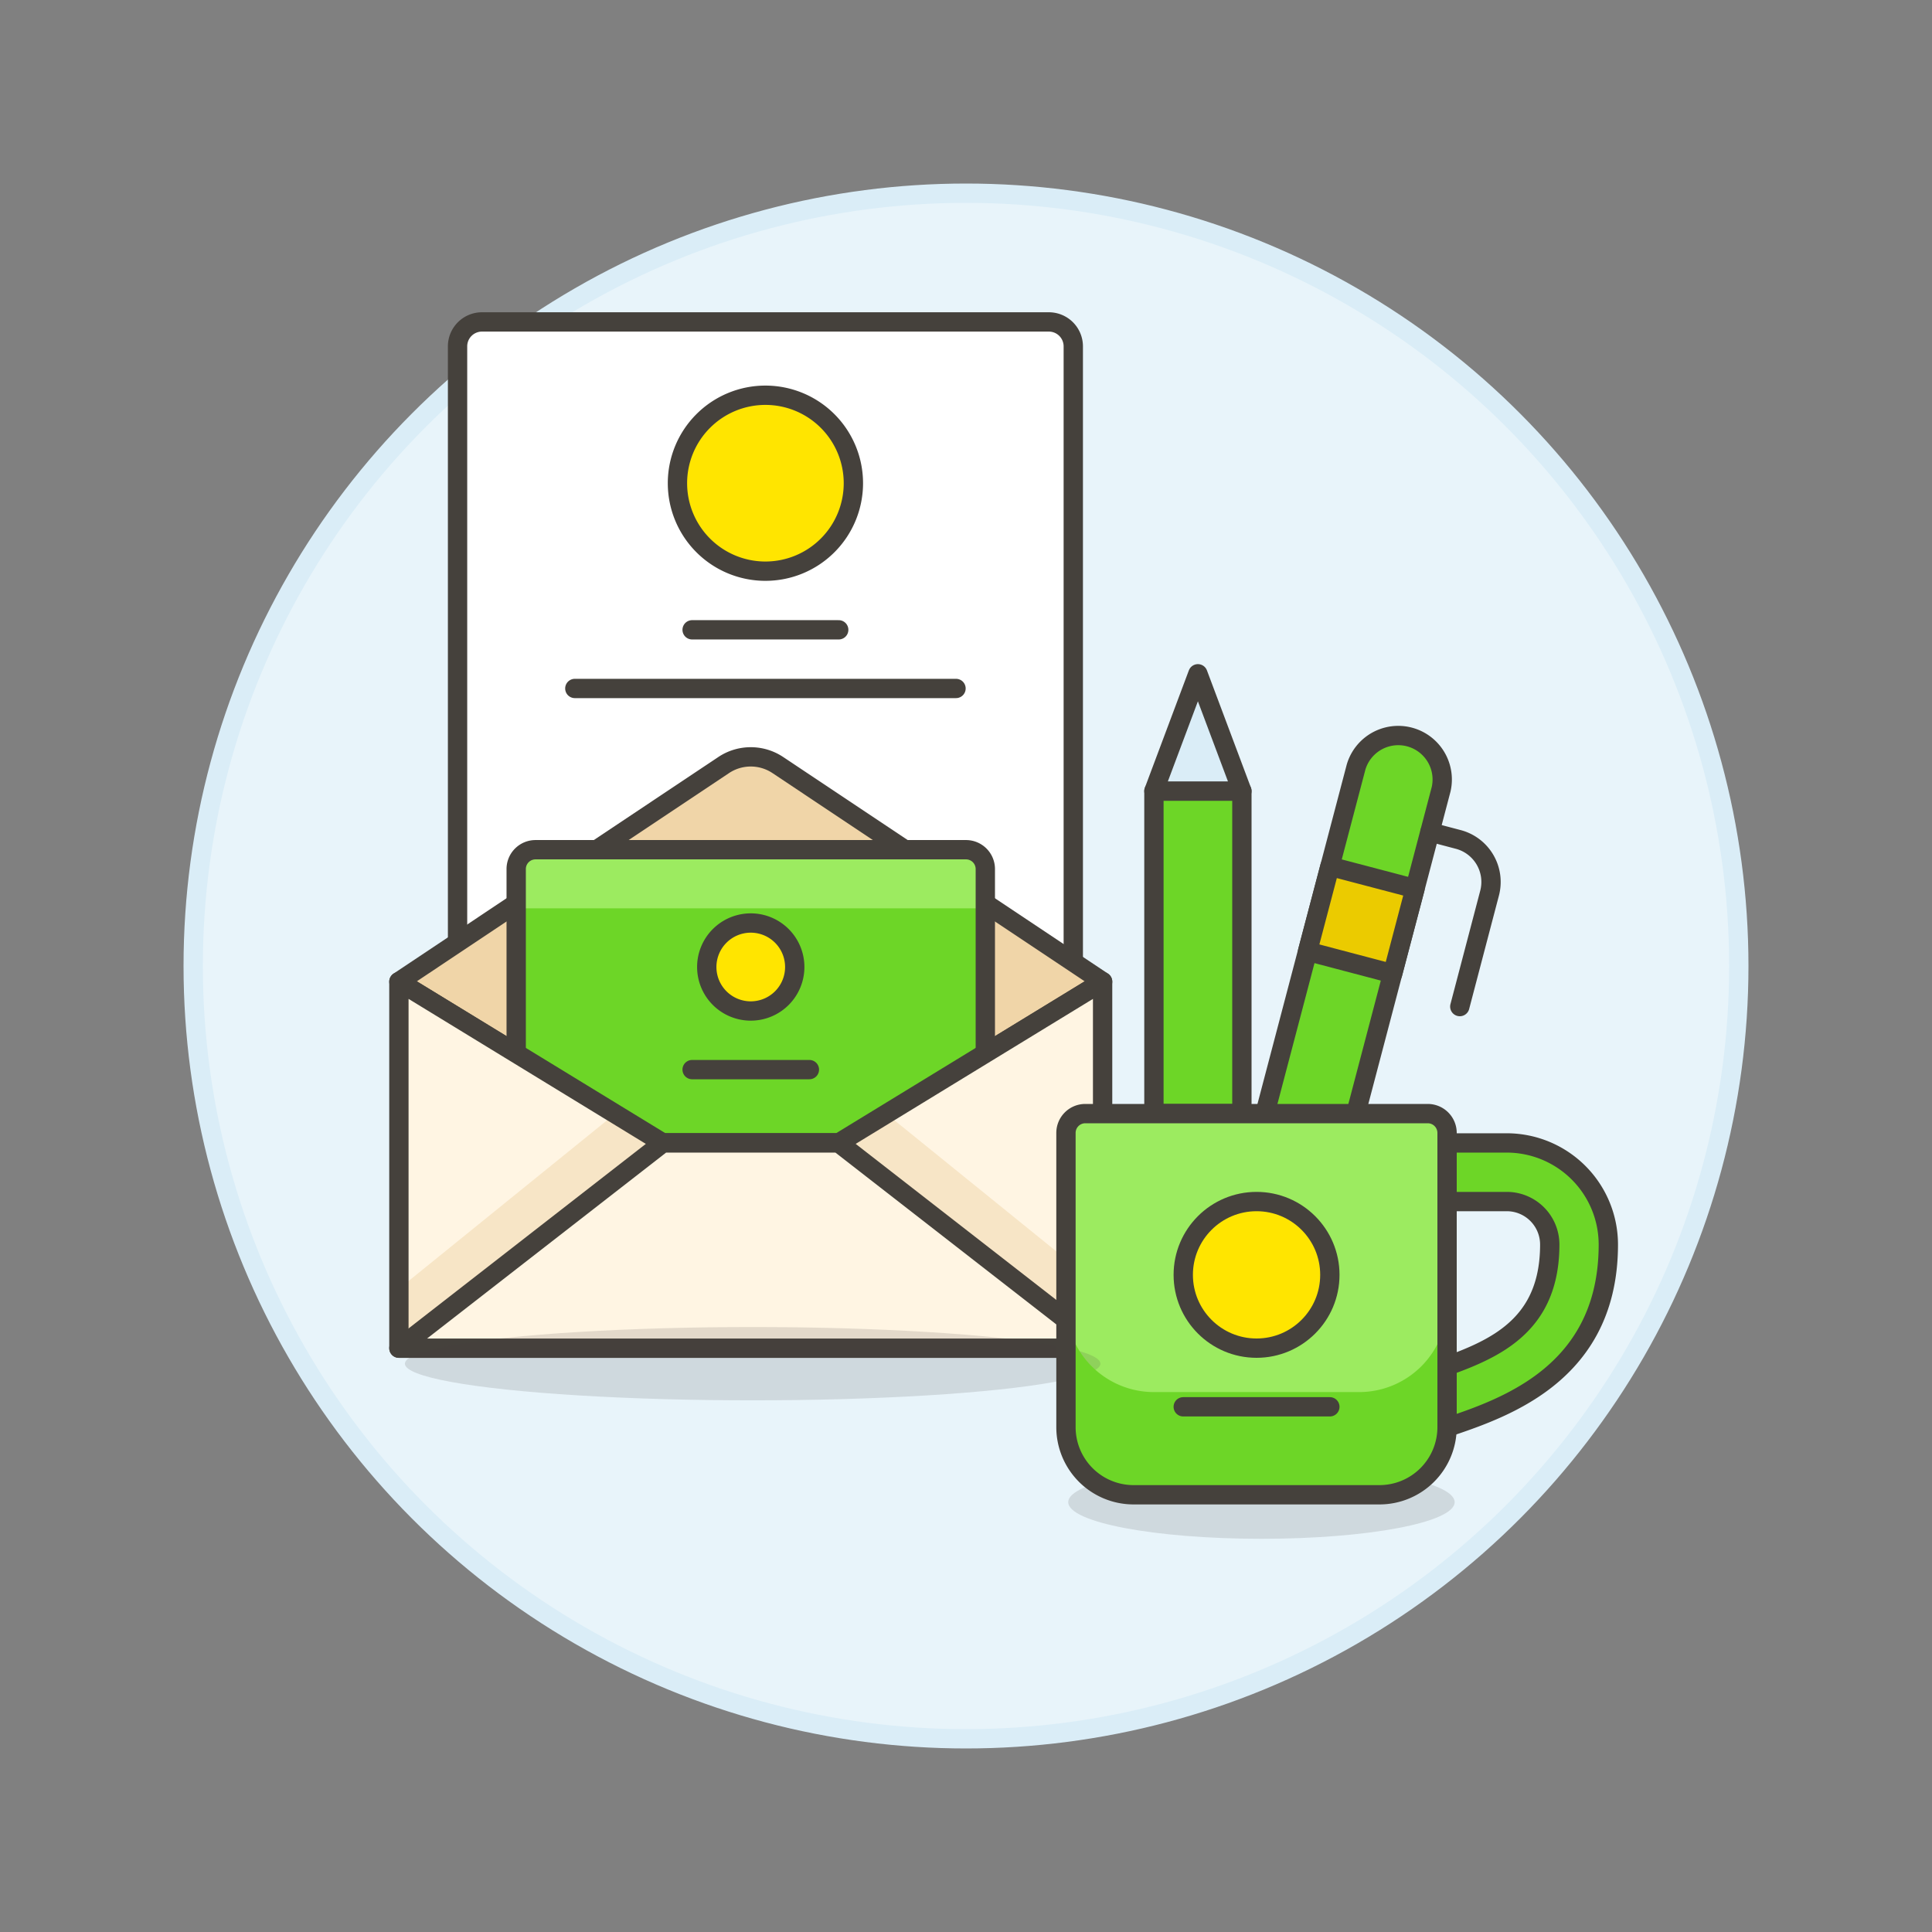 <svg xmlns="http://www.w3.org/2000/svg" viewBox="0 0 100 100"><rect x="0" y="0" width="100" height="100" fill="#808080" stroke="none"/><g class="nc-icon-wrapper"><defs/><circle class="a" cx="50" cy="50" r="40" fill="#e8f4fa" stroke="#daedf7" stroke-miterlimit="10"/><path class="b" d="M55.553 65.228h-31.87v-47.3a1.264 1.264 0 0 1 1.264-1.265h29.341a1.265 1.265 0 0 1 1.265 1.265z" style="" fill="#fff"/><path class="c" d="M55.553 65.228h-31.87v-47.3a1.264 1.264 0 0 1 1.264-1.265h29.341a1.265 1.265 0 0 1 1.265 1.265z" fill="none" stroke="#45413c" stroke-linecap="round" stroke-linejoin="round"/><path class="c" d="M35.824 32.599h7.588" fill="none" stroke="#45413c" stroke-linecap="round" stroke-linejoin="round"/><path class="c" d="M29.753 35.635h19.73" fill="none" stroke="#45413c" stroke-linecap="round" stroke-linejoin="round"/><path class="d" d="M44.171 25.01a4.553 4.553 0 1 1-4.553-4.552 4.553 4.553 0 0 1 4.553 4.552z" stroke="#45413c" stroke-linecap="round" stroke-linejoin="round" fill="#ffe500"/><path class="e" d="M20.647 50.811L37.456 39.6a2.527 2.527 0 0 1 2.806 0l16.809 11.211-13.659 8.347h-9.106z" stroke="#45413c" stroke-linecap="round" stroke-linejoin="round" fill="#f0d5a8"/><path class="f" d="M51 59.158H26.718V44.981a1 1 0 0 1 1-1H50a1 1 0 0 1 1 1z" style="" fill="#6dd627"/><path class="g" d="M51 47.017H26.718v-2.036a1 1 0 0 1 1-1H50a1 1 0 0 1 1 1z" style="" fill="#9ceb60"/><path class="c" d="M51 59.158H26.718V44.981a1 1 0 0 1 1-1H50a1 1 0 0 1 1 1z" fill="none" stroke="#45413c" stroke-linecap="round" stroke-linejoin="round"/><path class="d" d="M41.136 50.051a2.277 2.277 0 1 1-2.277-2.276 2.277 2.277 0 0 1 2.277 2.276z" stroke="#45413c" stroke-linecap="round" stroke-linejoin="round" fill="#ffe500"/><path class="c" d="M35.824 55.363h6.07" fill="none" stroke="#45413c" stroke-linecap="round" stroke-linejoin="round"/><path class="h" d="M43.412 59.158h-9.106l-13.659-8.347v18.971h36.424V50.811l-13.659 8.347z" style="" fill="#fff5e3"/><path class="i" d="M45.879 57.649l-2.467 1.509h-9.106l-2.467-1.509-11.192 9.061v3.072h36.424V66.71l-11.192-9.061z" style="" fill="#f7e5c6"/><path class="c" d="M43.412 59.158h-9.106l-13.659-8.347v18.971h36.424V50.811l-13.659 8.347z" fill="none" stroke="#45413c" stroke-linecap="round" stroke-linejoin="round"/><path class="j" d="M20.647 69.782l13.659-10.624h9.106l13.659 10.624H20.647z" stroke="#45413c" stroke-linecap="round" stroke-linejoin="round" fill="#fff5e3"/><path class="k" d="M73.409 74.334a1.518 1.518 0 0 1-.738-2.844c3.275-1.242 7.544-1.915 7.544-7.075a2.226 2.226 0 0 0-2.223-2.223H74.9a1.517 1.517 0 0 1 0-3.034h3.089a5.263 5.263 0 0 1 5.258 5.257c0 7.279-6.381 8.74-9.106 9.728a1.491 1.491 0 0 1-.732.191z" stroke="#45413c" stroke-linecap="round" stroke-linejoin="round" fill="#6dd627"/><path class="k" d="M69.378 60.675l-4.4-1.159L70.191 39.7a2.276 2.276 0 0 1 4.4 1.158z" stroke="#45413c" stroke-linecap="round" stroke-linejoin="round" fill="#6dd627"/><path class="c" d="M74.015 43.063l1.467.387a2.276 2.276 0 0 1 1.618 2.78l-1.541 5.87" fill="none" stroke="#45413c" stroke-linecap="round" stroke-linejoin="round"/><path class="l" d="M67.68 49.24l1.158-4.401 4.403 1.158-1.158 4.403z" stroke="#45413c" stroke-linecap="round" stroke-linejoin="round" fill="#ebcb00"/><path class="k" d="M59.727 40.945h4.553v16.694h-4.553z" stroke="#45413c" stroke-linecap="round" stroke-linejoin="round" fill="#6dd627"/><path class="m" d="M59.727 40.945l2.276-6.07 2.277 6.07h-4.553z" stroke="#45413c" stroke-linecap="round" stroke-linejoin="round" fill="#daedf7"/><path class="g" d="M74.9 73.869a3.5 3.5 0 0 1-3.5 3.5H58.674a3.5 3.5 0 0 1-3.5-3.5V58.64a1 1 0 0 1 1-1H73.9a1 1 0 0 1 1 1z" style="" fill="#9ceb60"/><ellipse class="n" cx="65.292" cy="77.751" rx="10" ry="1.897" fill="#45413c" opacity="0.15"/><ellipse class="n" cx="38.958" cy="70.584" rx="18" ry="1.897" fill="#45413c" opacity="0.15"/><path class="f" d="M74.9 67.5a4.553 4.553 0 0 1-4.553 4.554h-10.62a4.553 4.553 0 0 1-4.553-4.554v6.365a3.5 3.5 0 0 0 3.5 3.5H71.4a3.5 3.5 0 0 0 3.5-3.5z" style="" fill="#6dd627"/><path class="c" d="M74.9 73.869a3.5 3.5 0 0 1-3.5 3.5H58.674a3.5 3.5 0 0 1-3.5-3.5V58.64a1 1 0 0 1 1-1H73.9a1 1 0 0 1 1 1z" fill="none" stroke="#45413c" stroke-linecap="round" stroke-linejoin="round"/><circle class="d" cx="65.039" cy="65.986" r="3.794" stroke="#45413c" stroke-linecap="round" stroke-linejoin="round" fill="#ffe500"/><path class="c" d="M61.244 72.816h7.589" fill="none" stroke="#45413c" stroke-linecap="round" stroke-linejoin="round"/></g></svg>